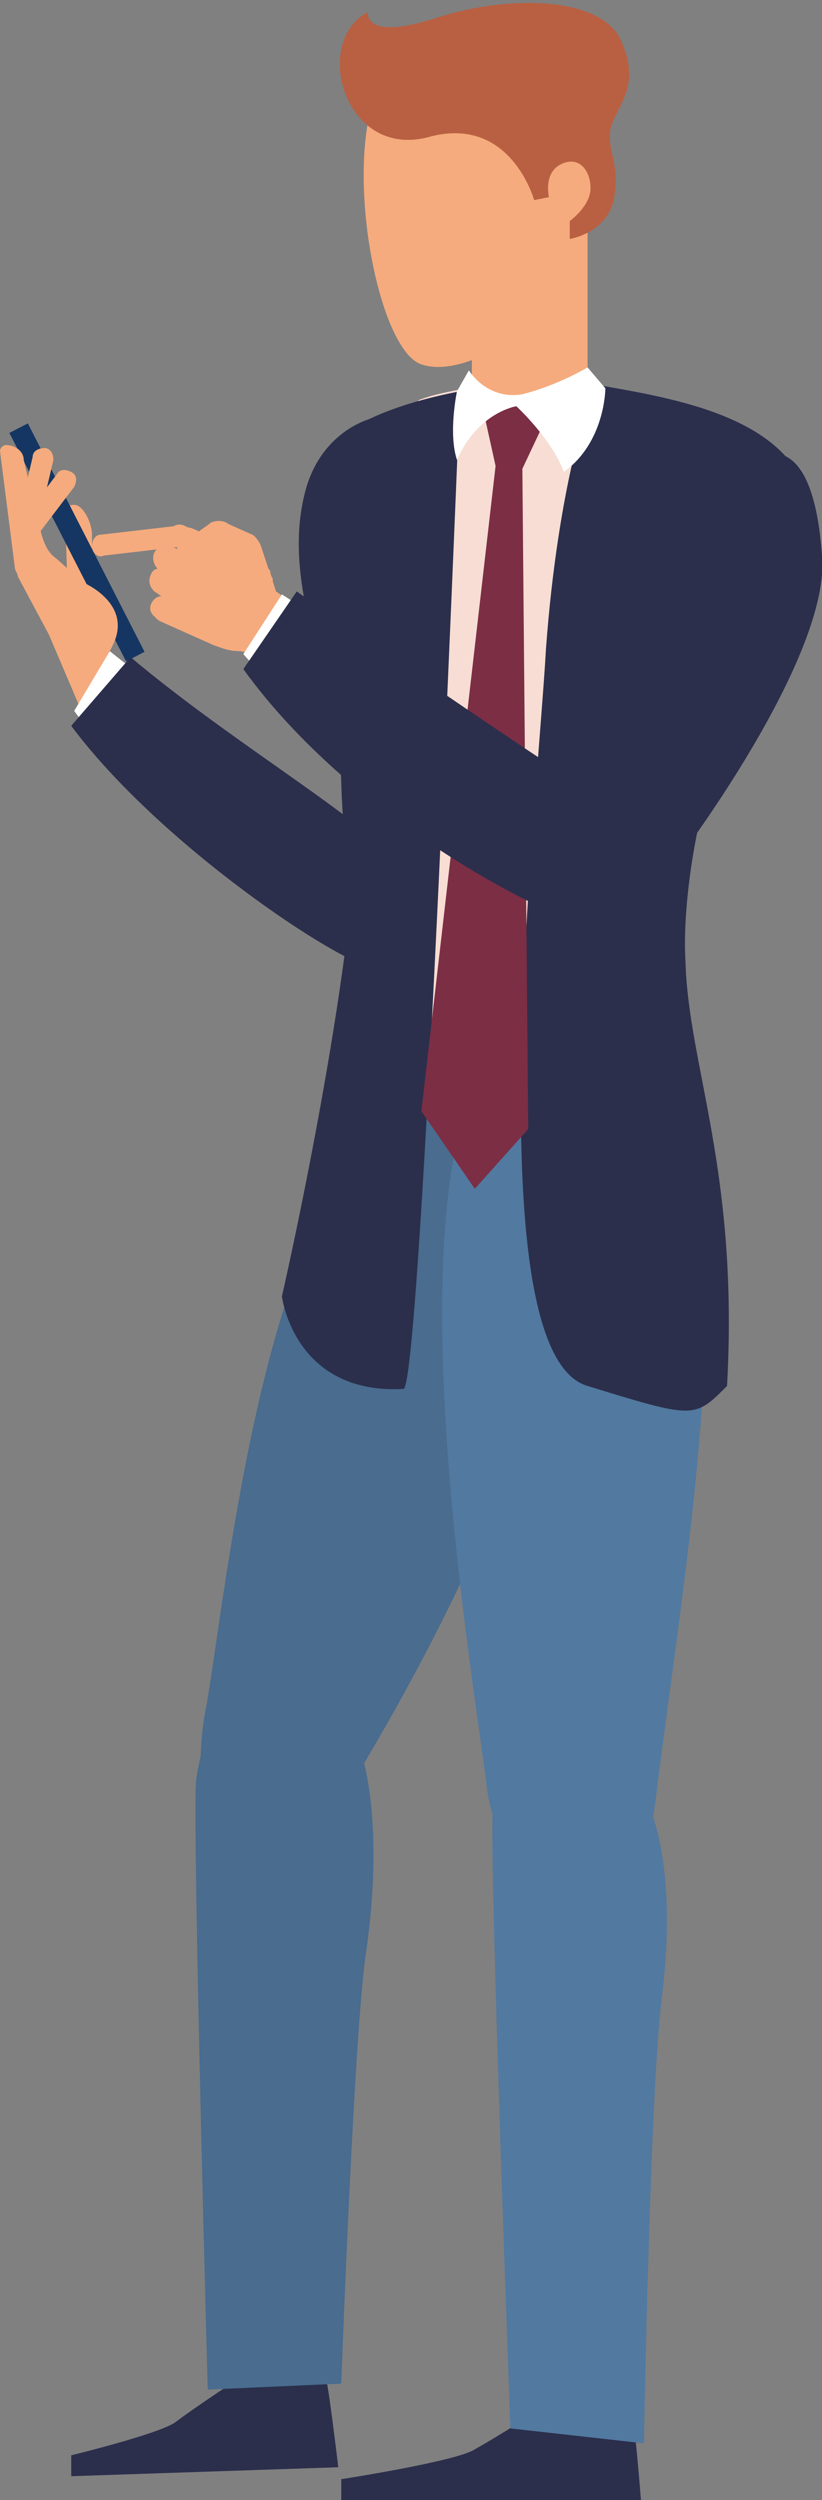 <svg width="178" height="541" viewBox="0 0 178 541" fill="none" xmlns="http://www.w3.org/2000/svg">
<rect x="0" y="0" width="178" height="541" fill="#808080" stroke="none"/>
<g clip-path="url(#clip0)">
<path d="M32.13 153.186L19.278 135.088L5.783 126.039L19.278 157.711L32.13 153.186Z" fill="#F5AB7D"/>
<path d="M35.986 175.809C28.274 168.699 21.206 160.943 16.065 153.833L23.776 140.906C30.202 146.076 37.271 151.247 44.339 156.418L35.986 175.809Z" fill="white"/>
<path d="M28.274 142.198C52.05 162.235 82.253 179.041 89.964 190.675C98.96 203.602 88.679 210.066 80.968 209.419C73.899 208.773 34.7 182.919 15.422 157.064L28.274 142.198Z" fill="#2B2F4C"/>
<path d="M144.585 230.749C149.726 256.603 155.509 288.921 152.296 300.556C149.083 312.19 68.115 325.117 70.686 286.982C73.256 248.847 84.18 230.103 84.18 230.103L144.585 230.749Z" fill="#2C4659"/>
<path d="M52.05 514.499C61.047 515.792 70.043 512.56 70.686 515.146C71.329 517.731 73.256 533.89 73.256 533.89L15.422 535.829V531.305C15.422 531.305 34.058 526.78 37.913 524.195C43.054 520.317 52.05 514.499 52.05 514.499Z" fill="#2B2F4C"/>
<path d="M53.978 359.374C84.823 358.081 82.253 403.326 79.04 424.01C76.469 444.693 73.899 515.792 73.899 515.792L44.982 517.085C44.982 517.085 41.769 400.094 42.412 385.875C43.697 372.301 53.978 359.374 53.978 359.374Z" fill="#496C8F"/>
<path d="M95.747 242.384C58.477 237.213 48.838 348.386 44.339 371.008C40.484 393.631 48.195 430.473 73.899 389.753C98.96 349.032 127.235 291.507 116.31 265.006C105.386 239.152 95.747 242.384 95.747 242.384Z" fill="#496C8F"/>
<path d="M127.235 28.44L102.173 33.61V97.6H127.235V28.44Z" fill="#F5AB7D"/>
<path d="M125.949 33.611C125.307 33.611 125.307 33.611 125.949 33.611C127.235 28.44 129.162 26.501 125.307 17.452C118.238 1.293 98.96 9.049 88.679 12.281C71.329 17.452 79.682 74.977 91.249 78.856C102.816 82.734 124.022 65.282 123.379 57.526C123.379 53.648 122.736 49.769 123.379 47.184C125.949 47.184 127.877 45.245 129.162 42.013C130.448 38.781 128.52 34.903 125.949 33.611Z" fill="#F5AB7D"/>
<path d="M79.682 2.585C67.473 9.049 74.541 34.257 92.534 29.732C110.527 24.561 115.668 43.306 115.668 43.306L118.881 42.66C118.881 42.66 117.596 37.489 121.451 35.55C125.307 33.611 127.877 36.842 127.877 40.72C127.877 44.599 123.379 47.83 123.379 47.83V51.709C123.379 51.709 131.733 50.416 133.018 42.66C134.303 34.903 131.09 32.318 132.375 27.147C134.303 21.976 138.801 18.098 134.303 8.403C129.805 -0.646 110.527 -1.293 94.462 3.878C78.397 9.049 79.682 2.585 79.682 2.585Z" fill="#B96042"/>
<path d="M118.881 219.115C78.397 226.225 102.816 363.898 105.386 386.521C107.957 409.143 136.231 436.937 142.014 389.106C147.798 341.922 161.935 263.067 143.942 241.091C125.949 219.761 118.881 219.115 118.881 219.115Z" fill="#5279A0"/>
<path d="M117.596 520.963C126.592 522.256 135.588 519.67 136.874 522.256C137.516 524.841 138.801 541 138.801 541H73.899V536.475C73.899 536.475 98.96 532.597 102.816 530.012C108.599 526.78 117.596 520.963 117.596 520.963Z" fill="#2B2F4C"/>
<path d="M115.668 374.24C146.513 372.947 145.87 411.729 143.3 432.412C140.729 453.095 139.444 528.719 139.444 528.719L110.527 525.487C110.527 525.487 106.029 405.265 106.671 391.692C107.957 376.825 115.668 374.24 115.668 374.24Z" fill="#5279A0"/>
<path d="M88.036 202.956C77.754 202.956 74.541 190.675 73.899 169.345C73.256 148.016 60.404 127.332 66.188 106.002C71.971 84.673 100.888 83.38 102.816 107.295C104.744 131.21 102.173 178.394 97.675 191.968C93.177 205.541 88.036 202.956 88.036 202.956Z" fill="#2B2F4C"/>
<path d="M138.159 85.319C134.303 84.026 129.805 83.38 125.949 83.38C120.809 82.734 115.025 86.612 110.527 86.612C108.599 86.612 105.386 83.38 100.888 84.026C97.675 84.673 93.819 85.319 90.606 86.612V237.859C97.032 240.444 108.599 243.676 123.379 242.384C130.448 241.737 134.946 241.091 138.159 239.798V85.319V85.319Z" fill="#F7DDD3"/>
<path d="M127.235 299.909C150.368 307.019 150.368 307.019 157.437 299.909C160.007 253.372 149.083 230.749 148.44 208.127C147.798 198.431 149.726 179.041 156.152 161.589C164.505 139.613 177.357 121.515 176.072 113.112C174.787 91.136 148.44 86.612 129.805 83.38C127.877 83.38 120.809 105.356 118.238 140.259C116.31 174.516 102.816 292.799 127.235 299.909Z" fill="#2B2F4C"/>
<path d="M99.603 84.673C86.108 87.258 68.116 93.075 68.758 104.063C70.043 118.283 78.397 145.43 77.755 170.638C77.112 210.712 61.047 280.518 61.047 280.518C61.047 280.518 63.617 301.848 87.394 300.556C91.249 299.263 99.603 84.673 99.603 84.673Z" fill="#2B2F4C"/>
<path d="M110.527 95.661L107.314 100.831L91.249 240.444L102.816 257.25L114.383 244.323L113.098 99.539L110.527 95.661Z" fill="#7C2E44"/>
<path d="M104.744 89.197L107.314 100.832L113.098 101.478L118.881 89.197L111.812 86.612L104.744 89.197Z" fill="#7C2E44"/>
<path d="M98.96 84.673L101.531 80.148C101.531 80.148 105.386 86.612 113.098 85.319C120.809 83.38 127.235 79.502 127.235 79.502L131.09 84.026C131.09 84.026 131.09 95.661 122.094 102.124C119.523 95.014 111.812 87.904 111.812 87.904C111.812 87.904 103.459 89.197 98.96 99.539C97.032 93.722 98.96 84.673 98.96 84.673Z" fill="white"/>
<path d="M17.993 138.32C20.563 140.259 24.419 138.966 25.704 135.735V135.088C26.347 133.149 25.704 131.21 24.419 129.271L21.206 124.1C19.921 122.161 19.921 120.222 19.921 118.283V115.698C19.921 113.112 17.993 109.234 16.065 109.234C14.78 109.234 14.137 109.88 14.137 111.173L14.78 133.149C15.422 135.735 16.065 137.674 17.993 138.32Z" fill="#F5AB7D"/>
<path d="M27.301 143.118L31.301 141.049L6.029 91.616L2.029 93.685L27.301 143.118Z" fill="#153663"/>
<path d="M4.498 116.99C5.783 117.637 7.069 117.637 7.711 116.344L16.065 105.356C16.708 104.063 16.708 102.771 15.422 102.124C14.137 101.478 12.852 101.478 12.209 102.77L3.856 113.759C3.213 115.051 3.213 116.344 4.498 116.99Z" fill="#F5AB7D"/>
<path d="M5.783 115.051C7.068 115.051 8.354 114.405 8.354 113.112L11.567 99.539C11.567 98.246 10.924 96.953 9.639 96.953C8.354 96.953 7.068 97.6 7.068 98.892L3.855 112.466C3.213 113.112 4.498 114.405 5.783 115.051Z" fill="#F5AB7D"/>
<path d="M12.852 141.552L3.856 124.747C3.856 124.1 3.213 123.454 3.213 122.807L0 97.6C0 96.953 0.643 96.307 1.285 96.307C3.213 96.307 5.141 97.6 5.141 99.539L8.996 115.698C9.639 117.637 10.282 119.576 12.209 120.868L17.993 126.039C17.993 126.039 28.917 130.564 24.419 139.613C21.848 145.43 17.35 144.784 15.422 143.491C14.137 143.491 13.495 142.845 12.852 141.552Z" fill="#F5AB7D"/>
<path d="M119.523 194.553C114.383 188.736 118.881 179.041 125.307 161.589C132.375 144.137 140.729 124.1 152.939 108.588C165.148 93.075 176.072 93.075 178 120.222C179.928 141.552 148.44 184.858 140.087 194.553C131.733 204.248 119.523 194.553 119.523 194.553Z" fill="#2B2F4C"/>
<path d="M50.123 114.405C49.48 112.466 46.91 112.466 45.624 113.112C44.982 113.759 43.697 114.405 43.054 115.051L39.841 116.99C38.556 116.99 37.913 118.283 38.556 118.929C39.199 120.869 41.769 121.515 43.697 120.869L48.195 119.576C50.123 118.929 50.765 116.344 50.123 114.405Z" fill="#F5AB7D"/>
<path d="M44.982 114.405C44.339 115.698 44.982 117.637 46.267 118.283L52.05 120.869C53.336 121.515 55.264 120.869 55.906 119.576C56.549 118.283 55.906 116.344 54.621 115.698L48.837 113.112C47.552 112.466 45.625 113.112 44.982 114.405Z" fill="#F5AB7D"/>
<path d="M53.336 116.344C52.051 116.99 51.408 118.283 51.408 119.576L53.336 125.393C53.978 126.686 55.264 127.332 56.549 127.332C57.834 126.686 58.477 125.393 58.477 124.1L56.549 118.283C55.906 116.344 54.621 115.698 53.336 116.344Z" fill="#F5AB7D"/>
<path d="M58.477 124.1L59.119 125.393L52.051 140.906C49.48 140.259 48.195 140.259 46.267 139.613L34.7 134.442C33.415 133.796 32.773 132.503 33.415 131.21C34.058 129.917 35.343 129.271 36.628 129.917L35.343 129.271C34.058 128.625 33.415 127.332 34.058 126.039C34.7 124.747 35.986 124.1 37.271 124.747H37.913L36.628 124.1C35.343 123.454 34.7 122.161 35.343 120.868C35.986 119.576 37.271 118.929 38.556 119.576L39.841 120.222H39.199C38.556 118.283 37.913 116.99 38.556 115.698C39.199 114.405 40.484 113.759 41.769 114.405L50.765 118.283L57.191 121.515C57.834 122.808 58.477 123.454 58.477 124.1Z" fill="#F5AB7D"/>
<path d="M78.397 140.906L59.762 127.978C59.762 127.978 58.477 124.1 58.477 123.454C58.477 123.454 57.834 122.808 57.191 122.161C55.264 120.869 50.765 118.283 50.765 118.283C47.552 122.808 52.051 127.978 51.408 130.564C47.552 128.625 41.769 137.027 46.267 139.613C48.195 140.259 49.48 140.906 52.051 140.906L75.827 146.076L78.397 140.906Z" fill="#F5AB7D"/>
<path d="M32.773 130.564C32.13 131.857 32.773 133.149 34.058 133.796L39.199 135.735C40.484 136.381 41.769 135.735 42.412 134.442C43.054 133.149 42.412 131.857 41.126 131.21L35.986 129.271C34.7 128.625 33.415 129.271 32.773 130.564Z" fill="#F5AB7D"/>
<path d="M33.415 119.576C32.773 120.869 33.415 122.808 34.7 123.454L44.339 127.978C45.625 128.625 47.552 127.978 48.195 126.686C48.838 125.393 48.195 123.454 46.91 122.808L37.271 118.283C35.986 117.637 34.058 118.283 33.415 119.576Z" fill="#F5AB7D"/>
<path d="M32.773 124.1C32.13 125.393 32.13 126.686 33.415 127.978L41.126 133.149C42.411 133.796 43.697 133.796 44.982 132.503C45.624 131.21 44.982 129.271 43.697 128.625L35.986 123.454C34.7 122.808 33.415 122.808 32.773 124.1Z" fill="#F5AB7D"/>
<path d="M36.628 115.051C35.986 116.344 36.628 118.283 37.913 118.283L45.625 121.515C46.91 122.161 48.838 121.515 48.838 120.222C49.48 118.929 48.838 116.99 47.552 116.99L39.841 113.759C38.556 113.112 37.271 113.759 36.628 115.051Z" fill="#F5AB7D"/>
<path d="M87.394 172.577C76.469 163.528 63.617 153.833 52.693 141.552L61.047 128.625C71.971 135.735 82.895 142.198 92.534 148.016L87.394 172.577Z" fill="white"/>
<path d="M64.26 127.978C92.534 148.015 122.736 168.052 133.661 175.162C142.657 187.443 131.733 199.724 124.664 199.078C118.881 198.431 76.469 177.748 52.693 144.784L64.26 127.978Z" fill="#2B2F4C"/>
<path d="M19.921 118.283C19.921 119.576 21.206 120.869 22.491 120.222L39.199 118.283C40.484 118.283 41.769 116.99 41.126 115.698C41.126 114.405 39.841 113.112 38.556 113.759L21.848 115.698C20.563 115.698 19.921 116.99 19.921 118.283Z" fill="#F5AB7D"/>
</g>
<defs>
<clipPath id="clip0">
<rect width="178" height="541" fill="white"/>
</clipPath>
</defs>
</svg>

